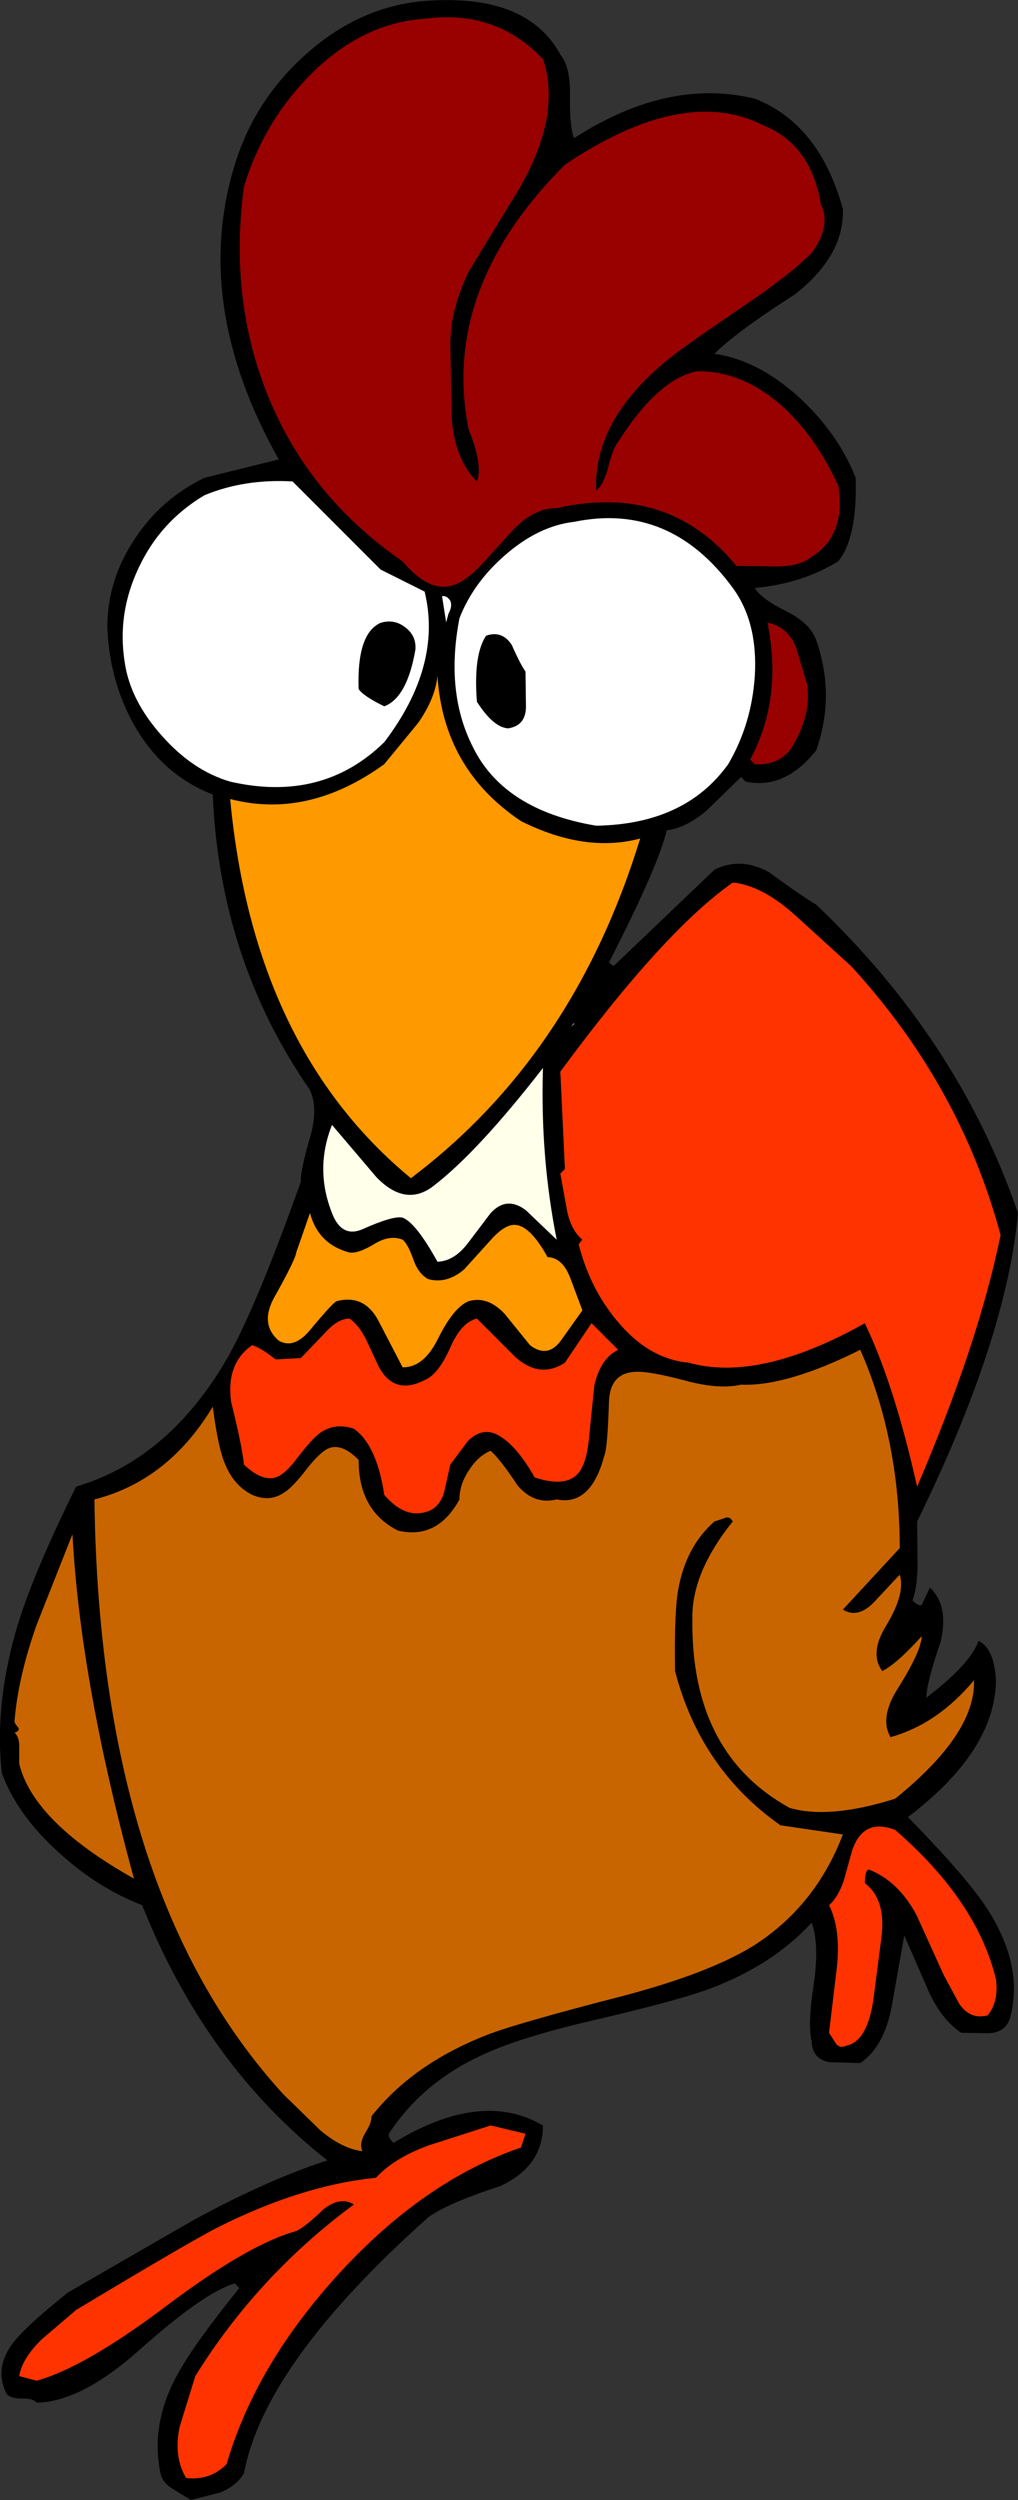 <?xml version="1.0" encoding="UTF-8" standalone="no"?>
<svg xmlns:xlink="http://www.w3.org/1999/xlink" height="272.35px" width="111.0px" xmlns="http://www.w3.org/2000/svg">
  <rect width="100%" height="100%" fill="#333333" stroke="none"/>
  <g transform="matrix(1.0, 0.0, 0.0, 1.0, 57.75, 108.85)">
    <path d="M28.95 -76.8 Q22.4 -72.6 20.15 -70.3 24.9 -69.65 29.45 -65.5 33.65 -61.6 35.55 -56.8 35.75 -50.3 33.65 -47.7 29.65 -45.25 24.55 -44.8 25.2 -43.65 28.0 -42.25 30.6 -40.95 31.25 -39.1 33.35 -33.1 31.25 -27.1 27.8 -22.8 23.55 -23.7 L23.05 -24.2 19.3 -20.55 Q17.05 -18.65 14.95 -18.4 14.05 -14.55 8.65 -4.0 L9.15 -3.6 20.15 -14.1 Q23.05 -15.55 26.15 -13.8 29.55 -11.3 31.25 -10.3 46.8 4.5 53.25 23.3 52.0 37.0 42.25 56.9 L42.3 61.35 Q42.3 63.95 41.75 65.5 42.4 66.15 42.75 66.0 L43.65 64.1 Q45.75 66.1 44.8 70.05 43.3 74.4 43.25 76.1 48.05 72.45 48.95 69.9 50.65 70.75 50.85 74.2 50.75 81.9 41.25 89.1 47.75 95.75 49.9 99.1 53.95 105.4 52.35 111.1 51.8 112.6 50.05 112.65 L47.05 112.6 Q44.7 111.0 43.3 107.6 L40.85 102.0 39.5 109.6 Q38.7 114.1 36.05 115.9 L32.6 115.8 Q30.8 115.4 30.75 113.5 30.3 111.65 31.0 107.15 31.6 102.95 30.75 100.6 26.55 105.2 19.65 107.8 16.15 109.1 6.9 111.25 -1.3 113.15 -5.45 115.15 -11.8 118.15 -15.35 123.6 -15.45 124.0 -14.85 124.6 -5.25 118.75 1.45 122.7 1.45 127.15 -3.2 129.3 -8.9 131.15 -11.05 132.7 -28.9 148.6 -31.15 160.6 -32.05 162.05 -33.8 162.7 L-36.95 163.5 -38.9 162.3 Q-40.05 161.6 -40.25 160.6 -41.4 155.1 -38.25 149.55 -36.45 146.35 -31.65 140.4 L-32.15 139.9 Q-35.55 140.9 -42.6 147.2 -48.9 152.8 -53.75 152.9 -54.15 152.4 -55.4 152.45 -56.65 152.45 -57.05 151.9 -58.6 148.75 -55.7 145.65 -54.1 143.9 -50.35 140.9 -36.75 133.05 -36.55 132.95 -28.55 128.6 -22.05 126.5 -35.3 116.1 -42.25 98.7 -47.15 96.8 -51.3 93.0 -55.9 88.85 -57.55 84.3 -58.4 76.6 -55.75 67.95 -54.0 62.3 -49.45 53.1 -39.6 50.2 -33.25 39.6 -30.05 34.2 -24.95 19.9 -25.0 18.65 -23.9 14.9 -23.05 11.9 -23.95 9.9 -33.8 -4.3 -34.55 -22.3 -39.9 -24.35 -43.0 -29.65 -45.8 -34.5 -46.05 -40.5 -46.05 -45.65 -43.05 -50.15 -40.2 -54.5 -35.45 -56.8 L-27.35 -58.8 Q-36.85 -75.65 -32.15 -90.9 -30.05 -97.8 -24.6 -102.75 -18.9 -107.95 -11.95 -108.7 -0.35 -109.75 3.35 -102.9 4.45 -101.6 4.4 -98.45 4.35 -94.95 4.85 -93.8 15.1 -100.4 24.55 -98.1 31.6 -95.35 34.15 -86.1 34.35 -81.05 28.95 -76.8 M29.05 -38.3 Q28.1 -40.6 25.95 -41.0 27.6 -32.7 24.05 -26.1 L24.55 -25.6 Q26.95 -25.45 28.35 -27.1 30.75 -30.7 30.25 -34.3 L29.05 -38.3 M30.75 -81.3 Q32.9 -84.25 31.75 -86.6 30.65 -93.15 25.45 -95.2 16.8 -99.6 3.85 -90.9 -9.7 -77.35 -6.65 -62.1 -5.05 -58.1 -5.75 -56.4 -8.15 -58.75 -8.5 -63.25 L-8.65 -71.2 Q-8.7 -75.1 -6.6 -79.35 L-2.15 -86.65 Q3.7 -95.7 1.45 -102.4 -3.7 -107.85 -11.45 -106.8 -18.3 -106.35 -23.95 -100.65 -29.0 -95.55 -31.15 -88.5 -32.8 -76.1 -28.45 -65.55 -24.0 -54.7 -13.85 -47.7 -11.3 -44.7 -9.05 -44.95 -7.35 -45.1 -5.25 -47.35 L-1.55 -51.4 Q0.7 -53.55 2.95 -53.5 15.15 -56.25 22.55 -47.2 L26.9 -47.15 Q29.5 -47.15 30.75 -48.2 34.5 -50.55 33.65 -55.9 31.3 -61.1 27.7 -64.45 23.3 -68.45 18.25 -68.4 14.0 -67.55 9.65 -60.7 9.05 -59.95 8.55 -57.85 8.05 -56.0 7.25 -55.4 6.9 -63.4 15.8 -70.25 17.05 -71.25 23.6 -75.7 28.4 -78.95 30.75 -81.3 M21.65 -25.6 Q24.2 -29.95 24.55 -35.2 24.9 -41.05 22.15 -44.8 15.3 -54.15 4.85 -52.0 0.95 -51.55 -2.7 -48.35 -6.15 -45.35 -7.65 -41.5 -9.2 -33.5 -6.25 -27.6 -2.9 -20.6 7.25 -18.9 16.95 -19.05 21.65 -25.6 M29.0 -9.1 Q25.35 -12.4 22.15 -12.7 14.65 -7.45 3.35 7.9 L3.85 18.5 3.35 19.0 4.05 22.85 Q4.45 25.1 5.75 26.2 L5.35 26.7 Q6.55 31.45 9.5 35.0 12.95 39.2 17.35 39.6 25.05 41.75 36.55 35.3 39.75 41.95 42.25 53.1 48.9 37.6 51.35 25.7 46.95 9.35 35.05 -3.6 L29.0 -9.1 M4.5 3.0 L4.85 2.7 4.85 2.6 4.5 3.0 M5.75 33.9 L4.4 30.3 Q3.55 28.15 1.95 28.1 0.1 24.75 -1.5 24.6 -2.65 24.45 -4.25 26.25 L-7.15 29.45 Q-9.05 31.05 -11.05 30.5 -12.1 29.95 -12.65 28.45 -13.25 26.7 -13.85 26.2 -15.25 25.65 -16.9 26.65 -18.7 27.75 -19.65 27.6 -23.05 26.7 -23.95 23.3 L-25.45 27.6 Q-25.5 28.3 -27.85 32.5 -29.45 35.4 -27.35 37.2 -25.7 38.15 -23.95 36.05 -21.5 33.1 -21.05 32.9 -18.0 32.1 -16.45 35.1 L-13.85 40.1 Q-11.6 40.15 -10.05 37.1 -8.3 33.55 -6.65 32.9 -4.6 32.3 -2.75 34.25 L0.05 37.7 Q1.95 39.15 3.4 37.2 L5.75 33.9 M7.05 42.1 Q7.7 39.15 9.65 38.2 L6.75 35.3 3.85 39.6 Q1.1 41.4 -1.6 38.95 L-5.75 34.8 Q-7.45 35.2 -8.65 37.95 -9.95 40.9 -11.45 41.5 -14.75 43.2 -16.45 40.05 L-17.8 37.15 Q-18.65 35.45 -19.65 34.8 -20.95 34.8 -22.4 36.45 L-24.95 39.1 -27.7 39.25 Q-29.35 37.95 -30.25 37.7 -33.1 39.65 -32.55 43.85 -31.35 48.65 -31.15 50.7 -29.2 52.55 -27.7 52.1 -26.7 51.8 -25.35 50.0 -23.7 47.85 -22.85 47.25 -21.2 46.1 -19.15 46.8 -16.65 48.6 -15.85 54.0 -13.7 56.5 -11.45 55.9 -9.9 55.55 -9.35 53.8 L-8.65 50.7 -6.75 48.15 Q-5.35 46.75 -3.85 47.3 -1.65 48.2 0.55 52.1 3.9 53.2 5.25 51.7 6.25 50.6 6.5 47.5 L7.05 42.1 M16.95 41.55 Q12.95 40.5 11.55 40.6 8.75 40.7 8.65 43.9 8.5 48.9 8.15 49.7 6.7 55.25 2.95 54.5 0.5 55.1 -1.3 53.0 -3.15 50.2 -4.25 49.2 -5.6 49.75 -6.6 51.3 -7.65 52.85 -7.65 54.5 -10.05 58.9 -14.35 57.9 -18.65 55.75 -18.65 50.2 -20.4 48.4 -21.85 48.9 -22.75 49.25 -24.2 51.05 -25.8 53.15 -26.7 53.7 -28.3 54.85 -30.25 54.0 -32.6 52.85 -33.55 49.7 -34.1 47.9 -34.55 44.4 -39.4 52.45 -47.45 54.5 -46.9 97.4 -26.85 119.3 L-22.85 123.2 Q-20.5 125.2 -18.25 125.5 -18.6 124.65 -17.95 123.55 -17.2 122.35 -17.25 121.7 -12.75 116.0 -4.7 112.85 -1.55 111.6 10.3 108.55 19.55 106.1 24.35 103.15 31.15 98.85 34.15 91.0 L27.35 90.0 Q18.65 83.9 15.85 73.2 15.75 66.85 16.2 64.3 17.05 59.6 20.15 56.9 L21.2 56.55 Q21.8 56.25 22.15 56.9 17.65 62.5 17.75 67.5 17.55 82.15 28.35 88.1 32.7 89.35 39.85 87.1 48.65 80.0 48.45 74.2 44.5 78.95 39.35 80.4 38.1 78.25 40.2 75.0 42.7 71.0 42.75 69.4 40.05 72.4 38.45 73.2 37.0 71.25 38.9 68.2 41.0 64.7 40.35 62.7 L37.5 65.75 Q35.75 67.5 34.15 66.5 L40.35 59.8 Q40.35 48.0 36.05 38.2 28.05 42.2 23.05 42.0 20.6 42.55 16.95 41.55 M2.95 26.2 Q1.15 17.2 1.45 7.5 -5.7 16.7 -10.55 20.4 -13.55 22.65 -16.7 19.4 L-21.55 13.7 Q-23.45 18.5 -21.55 23.3 -20.5 26.05 -18.2 25.05 -14.85 23.55 -13.85 23.8 -12.4 24.35 -10.05 28.6 -8.25 28.55 -6.75 26.6 L-4.25 23.3 Q-2.5 21.4 -0.4 23.0 L2.95 26.2 M34.25 96.05 Q33.6 97.9 32.65 98.7 33.95 101.3 33.5 105.5 L32.65 112.6 33.35 113.7 Q33.75 114.35 34.55 114.0 36.75 113.55 37.45 109.2 L38.35 102.25 Q38.9 98.1 36.55 96.3 36.55 95.0 36.95 94.8 40.2 96.05 42.2 99.8 L45.15 106.3 46.85 109.45 Q48.05 111.2 49.95 110.7 51.15 109.2 50.85 106.8 48.8 98.25 39.85 90.5 36.35 89.15 35.15 92.8 L34.25 96.05 M-8.85 -42.0 Q-8.4 -42.8 -8.65 -43.4 -9.05 -44.0 -9.55 -43.9 L-9.1 -41.05 -8.85 -42.0 M-25.85 -56.4 Q-31.1 -56.7 -35.45 -54.9 -40.25 -52.05 -42.6 -47.05 -45.0 -42.05 -44.15 -36.7 -43.55 -32.55 -40.1 -28.7 -36.75 -24.9 -32.65 -23.7 -22.6 -21.4 -15.85 -28.0 -9.5 -36.35 -11.45 -44.4 L-16.25 -46.8 -25.85 -56.4 M-1.95 -38.6 Q-1.0 -36.45 -0.45 -35.7 L-0.4 -32.0 Q-0.35 -29.8 -2.35 -29.5 -3.95 -29.6 -5.75 -32.4 -6.15 -37.5 -4.75 -39.6 -3.0 -40.2 -1.95 -38.6 M-13.55 -40.5 Q-12.35 -39.6 -12.45 -38.1 -13.35 -32.85 -15.85 -31.9 -18.2 -33.05 -18.65 -33.8 -18.85 -39.85 -16.25 -41.0 -14.75 -41.45 -13.55 -40.5 M-12.15 -30.1 L-15.85 -25.6 Q-24.15 -19.6 -32.65 -21.8 -30.1 5.35 -12.95 19.5 4.8 6.15 12.05 -17.5 6.05 -15.9 -0.95 -19.4 -9.4 -25.05 -10.05 -35.2 -10.3 -32.75 -12.15 -30.1 M-49.85 58.3 L-53.75 68.15 Q-55.75 73.8 -56.15 78.5 -56.25 78.8 -55.8 79.3 -55.5 79.7 -56.15 79.9 -55.6 80.45 -55.65 81.55 L-55.65 83.3 Q-54.1 89.65 -43.15 95.8 -49.0 74.35 -49.85 58.3 M-0.45 123.6 L-4.25 122.7 -10.95 124.85 Q-14.8 126.25 -16.75 128.4 -24.8 129.2 -33.9 133.75 -36.8 135.2 -49.45 142.8 L-53.2 146.0 Q-55.35 148.1 -55.65 150.0 L-53.75 150.5 Q-48.5 149.05 -39.6 142.35 -30.7 135.65 -25.45 134.2 -24.4 133.7 -22.45 131.8 -20.65 130.4 -19.15 131.3 -29.65 139.05 -36.45 150.0 L-38.15 155.5 Q-38.85 158.8 -37.45 161.1 -34.85 161.4 -33.05 159.6 -29.9 148.8 -20.8 138.85 -11.5 128.7 -0.95 125.1 L-0.45 123.6" fill="#000000" fill-rule="evenodd" stroke="none"/>
    <path d="M30.75 -81.3 Q28.4 -78.95 23.6 -75.7 17.05 -71.25 15.8 -70.25 6.9 -63.4 7.25 -55.4 8.05 -56.0 8.55 -57.85 9.05 -59.95 9.65 -60.7 14.0 -67.55 18.25 -68.4 23.3 -68.45 27.7 -64.45 31.3 -61.1 33.65 -55.9 34.5 -50.55 30.75 -48.2 29.5 -47.15 26.9 -47.15 L22.55 -47.2 Q15.15 -56.25 2.95 -53.5 0.7 -53.55 -1.55 -51.4 L-5.25 -47.35 Q-7.35 -45.1 -9.05 -44.95 -11.3 -44.7 -13.85 -47.7 -24.0 -54.7 -28.45 -65.55 -32.8 -76.1 -31.15 -88.5 -29.0 -95.55 -23.95 -100.65 -18.3 -106.35 -11.45 -106.8 -3.7 -107.85 1.45 -102.4 3.7 -95.7 -2.15 -86.65 L-6.6 -79.35 Q-8.7 -75.1 -8.65 -71.2 L-8.5 -63.25 Q-8.15 -58.75 -5.75 -56.4 -5.05 -58.1 -6.65 -62.1 -9.7 -77.35 3.85 -90.9 16.8 -99.6 25.45 -95.2 30.65 -93.15 31.75 -86.6 32.9 -84.25 30.75 -81.3 M29.05 -38.3 L30.25 -34.3 Q30.75 -30.7 28.35 -27.1 26.95 -25.45 24.55 -25.6 L24.05 -26.1 Q27.6 -32.7 25.95 -41.0 28.1 -40.6 29.05 -38.3" fill="#990000" fill-rule="evenodd" stroke="none"/>
    <path d="M21.65 -25.6 Q16.95 -19.05 7.25 -18.9 -2.9 -20.6 -6.25 -27.6 -9.2 -33.5 -7.65 -41.5 -6.15 -45.35 -2.7 -48.35 0.95 -51.55 4.85 -52.0 15.3 -54.15 22.15 -44.8 24.9 -41.05 24.55 -35.2 24.2 -29.95 21.65 -25.6 M4.5 3.0 L4.85 2.6 4.85 2.7 4.5 3.0 M-25.85 -56.4 L-16.25 -46.8 -11.45 -44.4 Q-9.5 -36.35 -15.85 -28.0 -22.6 -21.4 -32.65 -23.7 -36.75 -24.9 -40.1 -28.7 -43.55 -32.55 -44.15 -36.7 -45.0 -42.05 -42.6 -47.05 -40.25 -52.05 -35.45 -54.9 -31.1 -56.7 -25.85 -56.4 M-8.85 -42.0 L-9.1 -41.05 -9.55 -43.9 Q-9.05 -44.0 -8.65 -43.4 -8.4 -42.8 -8.85 -42.0 M-13.55 -40.5 Q-14.75 -41.45 -16.25 -41.0 -18.85 -39.85 -18.65 -33.8 -18.2 -33.05 -15.85 -31.9 -13.35 -32.85 -12.45 -38.1 -12.35 -39.6 -13.55 -40.5 M-1.95 -38.6 Q-3.0 -40.2 -4.75 -39.6 -6.15 -37.5 -5.75 -32.4 -3.95 -29.6 -2.35 -29.5 -0.35 -29.8 -0.4 -32.0 L-0.45 -35.7 Q-1.0 -36.45 -1.95 -38.6" fill="#ffffff" fill-rule="evenodd" stroke="none"/>
    <path d="M29.0 -9.1 L35.05 -3.6 Q46.95 9.35 51.35 25.7 48.9 37.6 42.25 53.1 39.75 41.95 36.55 35.3 25.05 41.75 17.35 39.6 12.95 39.2 9.5 35.0 6.55 31.45 5.35 26.7 L5.75 26.2 Q4.45 25.1 4.05 22.85 L3.35 19.0 3.85 18.5 3.35 7.9 Q14.65 -7.45 22.15 -12.7 25.35 -12.4 29.0 -9.1 M7.05 42.1 L6.5 47.5 Q6.25 50.6 5.25 51.7 3.9 53.2 0.55 52.1 -1.65 48.2 -3.85 47.3 -5.35 46.75 -6.75 48.15 L-8.65 50.7 -9.35 53.8 Q-9.9 55.55 -11.45 55.9 -13.7 56.5 -15.85 54.0 -16.65 48.6 -19.15 46.8 -21.2 46.1 -22.85 47.25 -23.7 47.85 -25.35 50.0 -26.7 51.8 -27.7 52.1 -29.2 52.55 -31.15 50.7 -31.35 48.65 -32.55 43.85 -33.1 39.65 -30.25 37.7 -29.35 37.95 -27.7 39.25 L-24.95 39.1 -22.4 36.45 Q-20.95 34.8 -19.65 34.8 -18.65 35.45 -17.8 37.15 L-16.45 40.05 Q-14.75 43.2 -11.45 41.5 -9.95 40.9 -8.65 37.95 -7.45 35.2 -5.75 34.8 L-1.6 38.95 Q1.1 41.4 3.85 39.6 L6.75 35.3 9.65 38.2 Q7.7 39.15 7.05 42.1 M34.25 96.05 L35.15 92.8 Q36.35 89.15 39.85 90.5 48.8 98.25 50.85 106.8 51.15 109.2 49.95 110.7 48.05 111.2 46.85 109.45 L45.15 106.3 42.2 99.8 Q40.2 96.05 36.95 94.8 36.55 95.0 36.55 96.3 38.9 98.1 38.35 102.25 L37.45 109.2 Q36.75 113.55 34.55 114.0 33.75 114.35 33.35 113.7 L32.65 112.6 33.5 105.5 Q33.95 101.3 32.65 98.7 33.6 97.9 34.25 96.05 M-0.45 123.6 L-0.95 125.1 Q-11.5 128.7 -20.8 138.85 -29.9 148.8 -33.05 159.6 -34.85 161.4 -37.45 161.1 -38.85 158.8 -38.15 155.5 L-36.45 150.0 Q-29.65 139.05 -19.15 131.3 -20.65 130.4 -22.45 131.8 -24.4 133.7 -25.45 134.2 -30.7 135.65 -39.6 142.35 -48.5 149.05 -53.75 150.5 L-55.65 150.0 Q-55.35 148.1 -53.2 146.0 L-49.45 142.8 Q-36.8 135.2 -33.9 133.75 -24.8 129.2 -16.75 128.4 -14.8 126.25 -10.95 124.85 L-4.25 122.7 -0.45 123.6" fill="#ff3300" fill-rule="evenodd" stroke="none"/>
    <path d="M5.75 33.9 L3.4 37.2 Q1.95 39.15 0.05 37.7 L-2.75 34.25 Q-4.6 32.3 -6.65 32.9 -8.3 33.55 -10.05 37.1 -11.6 40.15 -13.85 40.1 L-16.45 35.1 Q-18.0 32.1 -21.05 32.9 -21.5 33.1 -23.95 36.05 -25.7 38.15 -27.35 37.2 -29.45 35.4 -27.85 32.5 -25.5 28.3 -25.45 27.6 L-23.95 23.3 Q-23.05 26.7 -19.65 27.6 -18.7 27.75 -16.9 26.65 -15.25 25.65 -13.85 26.2 -13.25 26.7 -12.65 28.45 -12.1 29.95 -11.05 30.5 -9.05 31.05 -7.15 29.45 L-4.25 26.25 Q-2.65 24.45 -1.5 24.6 0.1 24.75 1.95 28.1 3.55 28.15 4.4 30.3 L5.75 33.9 M-12.15 -30.1 Q-10.3 -32.75 -10.05 -35.2 -9.4 -25.05 -0.95 -19.4 6.05 -15.9 12.05 -17.5 4.8 6.15 -12.95 19.5 -30.1 5.35 -32.65 -21.8 -24.15 -19.6 -15.85 -25.6 L-12.15 -30.1" fill="#ff9900" fill-rule="evenodd" stroke="none"/>
    <path d="M16.95 41.55 Q20.6 42.55 23.05 42.0 28.05 42.2 36.05 38.2 40.35 48.0 40.35 59.8 L34.15 66.5 Q35.75 67.5 37.5 65.75 L40.35 62.7 Q41.0 64.7 38.9 68.2 37.0 71.25 38.45 73.2 40.05 72.4 42.75 69.4 42.7 71.0 40.2 75.0 38.1 78.25 39.35 80.4 44.5 78.95 48.45 74.2 48.65 80.0 39.85 87.1 32.7 89.35 28.35 88.1 17.55 82.15 17.75 67.5 17.65 62.5 22.15 56.9 21.8 56.25 21.2 56.55 L20.15 56.9 Q17.05 59.6 16.2 64.3 15.75 66.85 15.85 73.2 18.65 83.9 27.35 90.0 L34.15 91.0 Q31.15 98.85 24.35 103.15 19.55 106.1 10.3 108.55 -1.55 111.6 -4.7 112.85 -12.75 116.0 -17.25 121.7 -17.2 122.35 -17.95 123.55 -18.6 124.65 -18.25 125.5 -20.5 125.2 -22.85 123.2 L-26.85 119.3 Q-46.9 97.4 -47.45 54.5 -39.4 52.45 -34.55 44.4 -34.1 47.9 -33.55 49.7 -32.6 52.85 -30.25 54.0 -28.3 54.85 -26.7 53.7 -25.8 53.15 -24.2 51.05 -22.75 49.25 -21.85 48.9 -20.4 48.4 -18.65 50.2 -18.65 55.75 -14.35 57.9 -10.05 58.9 -7.65 54.5 -7.65 52.85 -6.6 51.3 -5.6 49.75 -4.25 49.2 -3.15 50.2 -1.3 53.0 0.5 55.1 2.95 54.5 6.7 55.25 8.15 49.7 8.5 48.9 8.65 43.9 8.75 40.7 11.55 40.6 12.95 40.5 16.95 41.55 M-49.85 58.3 Q-49.0 74.35 -43.15 95.8 -54.1 89.65 -55.65 83.3 L-55.65 81.55 Q-55.6 80.45 -56.15 79.9 -55.5 79.7 -55.8 79.3 -56.25 78.8 -56.15 78.5 -55.75 73.8 -53.75 68.15 L-49.85 58.3" fill="#c96501" fill-rule="evenodd" stroke="none"/>
    <path d="M2.95 26.2 L-0.4 23.0 Q-2.5 21.4 -4.25 23.3 L-6.75 26.6 Q-8.25 28.55 -10.05 28.6 -12.4 24.35 -13.85 23.8 -14.85 23.55 -18.2 25.05 -20.5 26.05 -21.55 23.3 -23.45 18.5 -21.55 13.7 L-16.7 19.4 Q-13.55 22.65 -10.55 20.4 -5.7 16.7 1.45 7.5 1.15 17.2 2.95 26.2" fill="#ffffea" fill-rule="evenodd" stroke="none"/>
  </g>
</svg>

